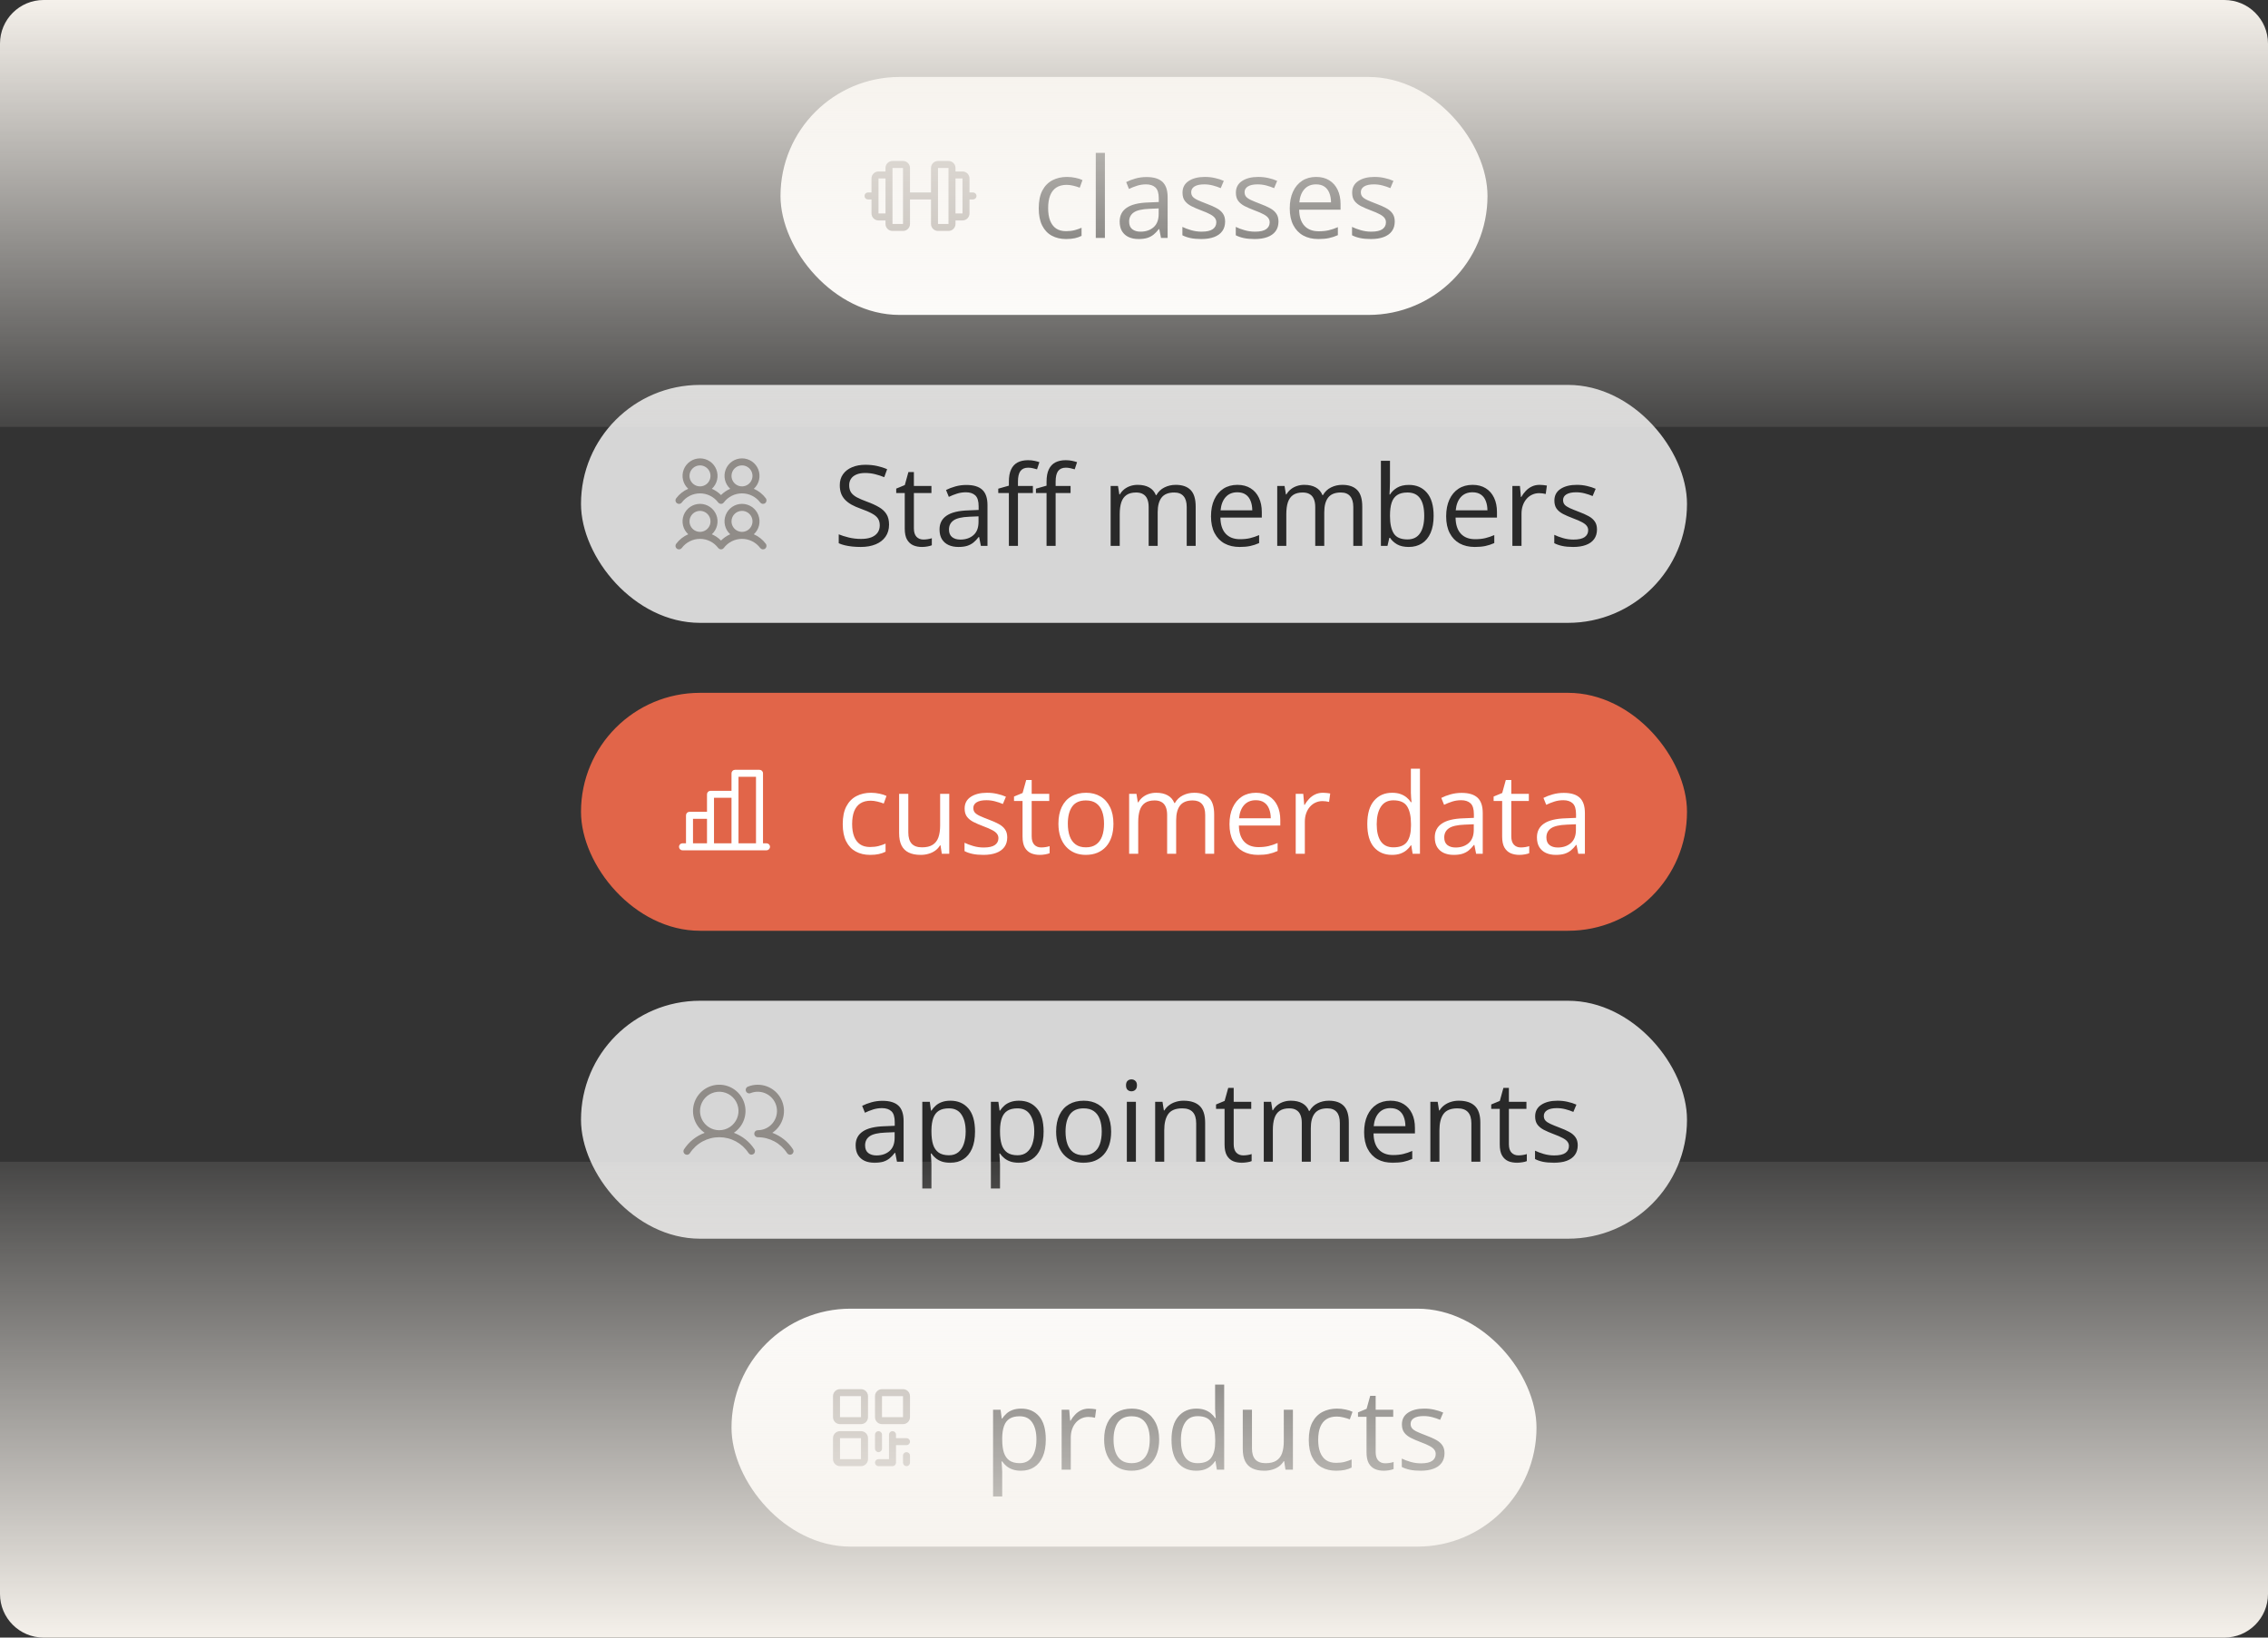 <svg width="324" height="234" viewBox="0 0 324 234" fill="none" xmlns="http://www.w3.org/2000/svg">
<rect x="0" y="0" width="324" height="234" fill="#333333" stroke="none"/>
<g clip-path="url(#clip0_17603_69727)">
<rect x="111.5" y="11" width="101" height="34" rx="17" fill="white"/>
<path d="M139 27.5H138.5V25.5C138.5 25.235 138.395 24.98 138.207 24.793C138.02 24.605 137.765 24.5 137.5 24.5H136.5V24C136.5 23.735 136.395 23.48 136.207 23.293C136.02 23.105 135.765 23 135.5 23H134C133.735 23 133.48 23.105 133.293 23.293C133.105 23.48 133 23.735 133 24V27.5H130V24C130 23.735 129.895 23.48 129.707 23.293C129.52 23.105 129.265 23 129 23H127.5C127.235 23 126.98 23.105 126.793 23.293C126.605 23.48 126.5 23.735 126.5 24V24.5H125.5C125.235 24.5 124.98 24.605 124.793 24.793C124.605 24.98 124.5 25.235 124.5 25.5V27.5H124C123.867 27.5 123.74 27.553 123.646 27.646C123.553 27.74 123.5 27.867 123.5 28C123.5 28.133 123.553 28.26 123.646 28.354C123.74 28.447 123.867 28.5 124 28.5H124.5V30.5C124.5 30.765 124.605 31.02 124.793 31.207C124.98 31.395 125.235 31.5 125.5 31.5H126.5V32C126.5 32.265 126.605 32.52 126.793 32.707C126.98 32.895 127.235 33 127.5 33H129C129.265 33 129.52 32.895 129.707 32.707C129.895 32.52 130 32.265 130 32V28.5H133V32C133 32.265 133.105 32.52 133.293 32.707C133.48 32.895 133.735 33 134 33H135.5C135.765 33 136.02 32.895 136.207 32.707C136.395 32.52 136.5 32.265 136.5 32V31.5H137.5C137.765 31.5 138.02 31.395 138.207 31.207C138.395 31.02 138.5 30.765 138.5 30.5V28.5H139C139.133 28.5 139.26 28.447 139.354 28.354C139.447 28.26 139.5 28.133 139.5 28C139.5 27.867 139.447 27.74 139.354 27.646C139.26 27.553 139.133 27.5 139 27.5ZM125.5 30.5V25.5H126.5V30.5H125.5ZM129 32H127.5V24H129V32ZM135.5 32H134V24H135.5V30.989C135.5 30.992 135.5 30.996 135.5 31C135.5 31.004 135.5 31.008 135.5 31.011V32ZM137.5 30.5H136.5V25.5H137.5V30.5Z" fill="#A8A29D"/>
<path d="M152.297 34.156C151.526 34.156 150.846 33.997 150.258 33.68C149.669 33.362 149.211 32.878 148.883 32.227C148.555 31.576 148.391 30.755 148.391 29.766C148.391 28.729 148.562 27.883 148.906 27.227C149.255 26.565 149.734 26.076 150.344 25.758C150.953 25.44 151.646 25.281 152.422 25.281C152.849 25.281 153.26 25.326 153.656 25.414C154.057 25.497 154.385 25.604 154.641 25.734L154.25 26.82C153.99 26.716 153.688 26.622 153.344 26.539C153.005 26.456 152.688 26.414 152.391 26.414C151.797 26.414 151.302 26.542 150.906 26.797C150.516 27.052 150.221 27.427 150.023 27.922C149.831 28.417 149.734 29.026 149.734 29.75C149.734 30.443 149.828 31.034 150.016 31.523C150.208 32.013 150.492 32.388 150.867 32.648C151.247 32.904 151.721 33.031 152.289 33.031C152.742 33.031 153.151 32.984 153.516 32.891C153.88 32.792 154.211 32.677 154.508 32.547V33.703C154.221 33.849 153.901 33.961 153.547 34.039C153.198 34.117 152.781 34.156 152.297 34.156ZM157.844 34H156.539V21.844H157.844V34ZM163.789 25.297C164.81 25.297 165.568 25.526 166.062 25.984C166.557 26.443 166.805 27.174 166.805 28.18V34H165.859L165.609 32.734H165.547C165.307 33.047 165.057 33.31 164.797 33.523C164.536 33.732 164.234 33.891 163.891 34C163.552 34.104 163.135 34.156 162.641 34.156C162.12 34.156 161.656 34.065 161.25 33.883C160.849 33.7 160.531 33.425 160.297 33.055C160.068 32.685 159.953 32.216 159.953 31.648C159.953 30.794 160.292 30.138 160.969 29.68C161.646 29.221 162.677 28.971 164.062 28.93L165.539 28.867V28.344C165.539 27.604 165.38 27.086 165.062 26.789C164.745 26.492 164.297 26.344 163.719 26.344C163.271 26.344 162.844 26.409 162.438 26.539C162.031 26.669 161.646 26.823 161.281 27L160.883 26.016C161.268 25.818 161.711 25.648 162.211 25.508C162.711 25.367 163.237 25.297 163.789 25.297ZM165.523 29.781L164.219 29.836C163.151 29.878 162.398 30.052 161.961 30.359C161.523 30.667 161.305 31.102 161.305 31.664C161.305 32.154 161.453 32.516 161.75 32.75C162.047 32.984 162.44 33.102 162.93 33.102C163.69 33.102 164.312 32.891 164.797 32.469C165.281 32.047 165.523 31.414 165.523 30.57V29.781ZM175.016 31.656C175.016 32.203 174.878 32.664 174.602 33.039C174.331 33.409 173.94 33.688 173.43 33.875C172.924 34.062 172.32 34.156 171.617 34.156C171.018 34.156 170.5 34.109 170.062 34.016C169.625 33.922 169.242 33.789 168.914 33.617V32.422C169.263 32.594 169.68 32.75 170.164 32.891C170.648 33.031 171.143 33.102 171.648 33.102C172.388 33.102 172.924 32.982 173.258 32.742C173.591 32.503 173.758 32.177 173.758 31.766C173.758 31.531 173.69 31.326 173.555 31.148C173.424 30.966 173.203 30.792 172.891 30.625C172.578 30.453 172.146 30.266 171.594 30.062C171.047 29.854 170.573 29.648 170.172 29.445C169.776 29.237 169.469 28.984 169.25 28.688C169.036 28.391 168.93 28.005 168.93 27.531C168.93 26.807 169.221 26.253 169.805 25.867C170.393 25.477 171.164 25.281 172.117 25.281C172.633 25.281 173.115 25.333 173.562 25.438C174.016 25.537 174.438 25.672 174.828 25.844L174.391 26.883C174.036 26.732 173.659 26.604 173.258 26.5C172.857 26.396 172.448 26.344 172.031 26.344C171.432 26.344 170.971 26.443 170.648 26.641C170.331 26.838 170.172 27.109 170.172 27.453C170.172 27.719 170.245 27.938 170.391 28.109C170.542 28.281 170.781 28.443 171.109 28.594C171.438 28.745 171.87 28.922 172.406 29.125C172.943 29.323 173.406 29.529 173.797 29.742C174.188 29.951 174.487 30.206 174.695 30.508C174.909 30.805 175.016 31.188 175.016 31.656ZM182.641 31.656C182.641 32.203 182.503 32.664 182.227 33.039C181.956 33.409 181.565 33.688 181.055 33.875C180.549 34.062 179.945 34.156 179.242 34.156C178.643 34.156 178.125 34.109 177.688 34.016C177.25 33.922 176.867 33.789 176.539 33.617V32.422C176.888 32.594 177.305 32.75 177.789 32.891C178.273 33.031 178.768 33.102 179.273 33.102C180.013 33.102 180.549 32.982 180.883 32.742C181.216 32.503 181.383 32.177 181.383 31.766C181.383 31.531 181.315 31.326 181.18 31.148C181.049 30.966 180.828 30.792 180.516 30.625C180.203 30.453 179.771 30.266 179.219 30.062C178.672 29.854 178.198 29.648 177.797 29.445C177.401 29.237 177.094 28.984 176.875 28.688C176.661 28.391 176.555 28.005 176.555 27.531C176.555 26.807 176.846 26.253 177.43 25.867C178.018 25.477 178.789 25.281 179.742 25.281C180.258 25.281 180.74 25.333 181.188 25.438C181.641 25.537 182.062 25.672 182.453 25.844L182.016 26.883C181.661 26.732 181.284 26.604 180.883 26.5C180.482 26.396 180.073 26.344 179.656 26.344C179.057 26.344 178.596 26.443 178.273 26.641C177.956 26.838 177.797 27.109 177.797 27.453C177.797 27.719 177.87 27.938 178.016 28.109C178.167 28.281 178.406 28.443 178.734 28.594C179.062 28.745 179.495 28.922 180.031 29.125C180.568 29.323 181.031 29.529 181.422 29.742C181.812 29.951 182.112 30.206 182.32 30.508C182.534 30.805 182.641 31.188 182.641 31.656ZM188.023 25.281C188.753 25.281 189.378 25.443 189.898 25.766C190.419 26.088 190.818 26.542 191.094 27.125C191.37 27.703 191.508 28.38 191.508 29.156V29.961H185.594C185.609 30.966 185.859 31.732 186.344 32.258C186.828 32.784 187.51 33.047 188.391 33.047C188.932 33.047 189.411 32.997 189.828 32.898C190.245 32.8 190.677 32.654 191.125 32.461V33.602C190.693 33.794 190.263 33.935 189.836 34.023C189.414 34.112 188.914 34.156 188.336 34.156C187.513 34.156 186.794 33.99 186.18 33.656C185.57 33.318 185.096 32.823 184.758 32.172C184.419 31.521 184.25 30.724 184.25 29.781C184.25 28.859 184.404 28.062 184.711 27.391C185.023 26.713 185.461 26.193 186.023 25.828C186.591 25.463 187.258 25.281 188.023 25.281ZM188.008 26.344C187.315 26.344 186.763 26.57 186.352 27.023C185.94 27.477 185.695 28.109 185.617 28.922H190.148C190.143 28.412 190.062 27.963 189.906 27.578C189.755 27.188 189.523 26.885 189.211 26.672C188.898 26.453 188.497 26.344 188.008 26.344ZM199.25 31.656C199.25 32.203 199.112 32.664 198.836 33.039C198.565 33.409 198.174 33.688 197.664 33.875C197.159 34.062 196.555 34.156 195.852 34.156C195.253 34.156 194.734 34.109 194.297 34.016C193.859 33.922 193.477 33.789 193.148 33.617V32.422C193.497 32.594 193.914 32.75 194.398 32.891C194.883 33.031 195.378 33.102 195.883 33.102C196.622 33.102 197.159 32.982 197.492 32.742C197.826 32.503 197.992 32.177 197.992 31.766C197.992 31.531 197.924 31.326 197.789 31.148C197.659 30.966 197.438 30.792 197.125 30.625C196.812 30.453 196.38 30.266 195.828 30.062C195.281 29.854 194.807 29.648 194.406 29.445C194.01 29.237 193.703 28.984 193.484 28.688C193.271 28.391 193.164 28.005 193.164 27.531C193.164 26.807 193.456 26.253 194.039 25.867C194.628 25.477 195.398 25.281 196.352 25.281C196.867 25.281 197.349 25.333 197.797 25.438C198.25 25.537 198.672 25.672 199.062 25.844L198.625 26.883C198.271 26.732 197.893 26.604 197.492 26.5C197.091 26.396 196.682 26.344 196.266 26.344C195.667 26.344 195.206 26.443 194.883 26.641C194.565 26.838 194.406 27.109 194.406 27.453C194.406 27.719 194.479 27.938 194.625 28.109C194.776 28.281 195.016 28.443 195.344 28.594C195.672 28.745 196.104 28.922 196.641 29.125C197.177 29.323 197.641 29.529 198.031 29.742C198.422 29.951 198.721 30.206 198.93 30.508C199.143 30.805 199.25 31.188 199.25 31.656Z" fill="#272727"/>
<g opacity="0.8">
<rect x="83" y="55" width="158" height="34" rx="17" fill="white"/>
<path d="M96.7 71.9C96.752 71.939 96.812 71.968 96.876 71.984C96.939 72.001 97.006 72.004 97.071 71.995C97.136 71.986 97.198 71.964 97.255 71.93C97.311 71.897 97.361 71.853 97.4 71.8C97.703 71.396 98.095 71.069 98.547 70.843C98.998 70.617 99.496 70.5 100 70.5C100.505 70.5 101.002 70.617 101.453 70.843C101.905 71.069 102.297 71.396 102.6 71.8C102.68 71.906 102.798 71.976 102.929 71.995C103.061 72.013 103.194 71.979 103.3 71.899C103.338 71.871 103.371 71.838 103.399 71.8C103.702 71.396 104.095 71.069 104.546 70.843C104.997 70.617 105.495 70.5 105.999 70.5C106.504 70.5 107.002 70.617 107.453 70.843C107.904 71.069 108.297 71.396 108.599 71.8C108.679 71.906 108.798 71.976 108.929 71.995C109.06 72.013 109.194 71.979 109.3 71.9C109.406 71.82 109.476 71.701 109.495 71.57C109.513 71.439 109.479 71.305 109.399 71.199C108.957 70.606 108.367 70.139 107.688 69.844C108.06 69.504 108.321 69.06 108.436 68.569C108.551 68.078 108.515 67.564 108.333 67.094C108.15 66.624 107.83 66.22 107.414 65.935C106.998 65.65 106.506 65.498 106.002 65.498C105.498 65.498 105.005 65.65 104.589 65.935C104.173 66.22 103.853 66.624 103.671 67.094C103.489 67.564 103.453 68.078 103.568 68.569C103.683 69.06 103.944 69.504 104.316 69.844C103.826 70.056 103.38 70.36 103.004 70.739C102.627 70.36 102.182 70.056 101.691 69.844C102.064 69.504 102.324 69.06 102.44 68.569C102.555 68.078 102.519 67.564 102.336 67.094C102.154 66.624 101.834 66.22 101.418 65.935C101.002 65.65 100.51 65.498 100.006 65.498C99.501 65.498 99.009 65.65 98.593 65.935C98.177 66.22 97.857 66.624 97.675 67.094C97.493 67.564 97.457 68.078 97.572 68.569C97.687 69.06 97.948 69.504 98.32 69.844C97.638 70.138 97.045 70.605 96.6 71.2C96.561 71.252 96.532 71.312 96.516 71.376C96.499 71.439 96.496 71.506 96.505 71.571C96.514 71.636 96.536 71.698 96.57 71.755C96.603 71.811 96.647 71.861 96.7 71.9ZM106 66.5C106.297 66.5 106.587 66.588 106.833 66.753C107.08 66.918 107.272 67.152 107.386 67.426C107.499 67.7 107.529 68.002 107.471 68.293C107.413 68.584 107.27 68.851 107.061 69.061C106.851 69.27 106.584 69.413 106.293 69.471C106.002 69.529 105.7 69.499 105.426 69.386C105.152 69.272 104.918 69.08 104.753 68.833C104.588 68.587 104.5 68.297 104.5 68C104.5 67.602 104.658 67.221 104.939 66.939C105.221 66.658 105.602 66.5 106 66.5ZM100 66.5C100.297 66.5 100.587 66.588 100.833 66.753C101.08 66.918 101.272 67.152 101.386 67.426C101.499 67.7 101.529 68.002 101.471 68.293C101.413 68.584 101.27 68.851 101.061 69.061C100.851 69.27 100.584 69.413 100.293 69.471C100.002 69.529 99.7 69.499 99.426 69.386C99.152 69.272 98.918 69.08 98.753 68.833C98.588 68.587 98.5 68.297 98.5 68C98.5 67.602 98.658 67.221 98.939 66.939C99.221 66.658 99.602 66.5 100 66.5ZM107.688 76.344C108.06 76.004 108.321 75.56 108.436 75.069C108.551 74.578 108.515 74.064 108.333 73.594C108.15 73.124 107.83 72.72 107.414 72.435C106.998 72.15 106.506 71.998 106.002 71.998C105.498 71.998 105.005 72.15 104.589 72.435C104.173 72.72 103.853 73.124 103.671 73.594C103.489 74.064 103.453 74.578 103.568 75.069C103.683 75.56 103.944 76.004 104.316 76.344C103.826 76.556 103.38 76.86 103.004 77.239C102.627 76.86 102.182 76.556 101.691 76.344C102.064 76.004 102.324 75.56 102.44 75.069C102.555 74.578 102.519 74.064 102.336 73.594C102.154 73.124 101.834 72.72 101.418 72.435C101.002 72.15 100.51 71.998 100.006 71.998C99.501 71.998 99.009 72.15 98.593 72.435C98.177 72.72 97.857 73.124 97.675 73.594C97.493 74.064 97.457 74.578 97.572 75.069C97.687 75.56 97.948 76.004 98.32 76.344C97.638 76.638 97.045 77.105 96.6 77.7C96.561 77.752 96.532 77.812 96.516 77.876C96.499 77.939 96.496 78.006 96.505 78.071C96.514 78.136 96.536 78.198 96.57 78.255C96.603 78.311 96.647 78.361 96.7 78.4C96.752 78.439 96.812 78.468 96.876 78.484C96.939 78.501 97.006 78.504 97.071 78.495C97.136 78.486 97.198 78.464 97.255 78.43C97.311 78.397 97.361 78.353 97.4 78.3C97.703 77.896 98.095 77.569 98.547 77.343C98.998 77.117 99.496 77 100 77C100.505 77 101.002 77.117 101.453 77.343C101.905 77.569 102.297 77.896 102.6 78.3C102.68 78.406 102.798 78.476 102.929 78.495C103.061 78.513 103.194 78.479 103.3 78.399C103.338 78.371 103.371 78.338 103.399 78.3C103.702 77.896 104.095 77.569 104.546 77.343C104.997 77.117 105.495 77 105.999 77C106.504 77 107.002 77.117 107.453 77.343C107.904 77.569 108.297 77.896 108.599 78.3C108.679 78.406 108.798 78.476 108.929 78.495C109.06 78.513 109.194 78.479 109.3 78.4C109.406 78.32 109.476 78.201 109.495 78.07C109.513 77.939 109.479 77.805 109.399 77.699C108.957 77.106 108.367 76.639 107.688 76.344ZM100 73C100.297 73 100.587 73.088 100.833 73.253C101.08 73.418 101.272 73.652 101.386 73.926C101.499 74.2 101.529 74.502 101.471 74.793C101.413 75.084 101.27 75.351 101.061 75.561C100.851 75.77 100.584 75.913 100.293 75.971C100.002 76.029 99.7 75.999 99.426 75.886C99.152 75.772 98.918 75.58 98.753 75.333C98.588 75.087 98.5 74.797 98.5 74.5C98.5 74.102 98.658 73.721 98.939 73.439C99.221 73.158 99.602 73 100 73ZM106 73C106.297 73 106.587 73.088 106.833 73.253C107.08 73.418 107.272 73.652 107.386 73.926C107.499 74.2 107.529 74.502 107.471 74.793C107.413 75.084 107.27 75.351 107.061 75.561C106.851 75.77 106.584 75.913 106.293 75.971C106.002 76.029 105.7 75.999 105.426 75.886C105.152 75.772 104.918 75.58 104.753 75.333C104.588 75.087 104.5 74.797 104.5 74.5C104.5 74.102 104.658 73.721 104.939 73.439C105.221 73.158 105.602 73 106 73Z" fill="#A8A29D"/>
<path d="M127.008 74.961C127.008 75.638 126.839 76.216 126.5 76.695C126.167 77.169 125.698 77.531 125.094 77.781C124.49 78.031 123.779 78.156 122.961 78.156C122.529 78.156 122.12 78.135 121.734 78.094C121.349 78.052 120.995 77.992 120.672 77.914C120.349 77.836 120.065 77.74 119.82 77.625V76.352C120.211 76.513 120.688 76.664 121.25 76.805C121.812 76.94 122.401 77.008 123.016 77.008C123.589 77.008 124.073 76.932 124.469 76.781C124.865 76.625 125.164 76.404 125.367 76.117C125.576 75.826 125.68 75.477 125.68 75.07C125.68 74.68 125.594 74.354 125.422 74.094C125.25 73.828 124.964 73.588 124.562 73.375C124.167 73.156 123.625 72.924 122.938 72.68C122.453 72.508 122.026 72.32 121.656 72.117C121.286 71.909 120.977 71.674 120.727 71.414C120.477 71.154 120.286 70.852 120.156 70.508C120.031 70.164 119.969 69.771 119.969 69.328C119.969 68.719 120.122 68.198 120.43 67.766C120.742 67.328 121.172 66.995 121.719 66.766C122.271 66.531 122.904 66.414 123.617 66.414C124.227 66.414 124.789 66.471 125.305 66.586C125.826 66.701 126.302 66.854 126.734 67.047L126.32 68.188C125.909 68.016 125.471 67.872 125.008 67.758C124.549 67.643 124.076 67.586 123.586 67.586C123.096 67.586 122.682 67.659 122.344 67.805C122.01 67.945 121.755 68.146 121.578 68.406C121.401 68.667 121.312 68.977 121.312 69.336C121.312 69.737 121.396 70.07 121.562 70.336C121.734 70.602 122.005 70.838 122.375 71.047C122.75 71.25 123.245 71.463 123.859 71.688C124.531 71.932 125.102 72.193 125.57 72.469C126.039 72.74 126.396 73.073 126.641 73.469C126.885 73.859 127.008 74.357 127.008 74.961ZM131.914 77.094C132.128 77.094 132.346 77.076 132.57 77.039C132.794 77.003 132.977 76.958 133.117 76.906V77.914C132.966 77.982 132.755 78.039 132.484 78.086C132.219 78.133 131.958 78.156 131.703 78.156C131.25 78.156 130.839 78.078 130.469 77.922C130.099 77.76 129.802 77.49 129.578 77.109C129.359 76.729 129.25 76.203 129.25 75.531V70.453H128.031V69.82L129.258 69.312L129.773 67.453H130.555V69.438H133.062V70.453H130.555V75.492C130.555 76.029 130.677 76.43 130.922 76.695C131.172 76.961 131.503 77.094 131.914 77.094ZM138.055 69.297C139.076 69.297 139.833 69.526 140.328 69.984C140.823 70.443 141.07 71.174 141.07 72.18V78H140.125L139.875 76.734H139.812C139.573 77.047 139.323 77.31 139.062 77.523C138.802 77.732 138.5 77.891 138.156 78C137.818 78.104 137.401 78.156 136.906 78.156C136.385 78.156 135.922 78.065 135.516 77.883C135.115 77.701 134.797 77.424 134.562 77.055C134.333 76.685 134.219 76.216 134.219 75.648C134.219 74.794 134.557 74.138 135.234 73.68C135.911 73.221 136.943 72.971 138.328 72.93L139.805 72.867V72.344C139.805 71.604 139.646 71.086 139.328 70.789C139.01 70.492 138.562 70.344 137.984 70.344C137.536 70.344 137.109 70.409 136.703 70.539C136.297 70.669 135.911 70.823 135.547 71L135.148 70.016C135.534 69.818 135.977 69.648 136.477 69.508C136.977 69.367 137.503 69.297 138.055 69.297ZM139.789 73.781L138.484 73.836C137.417 73.878 136.664 74.052 136.227 74.359C135.789 74.667 135.57 75.102 135.57 75.664C135.57 76.154 135.719 76.516 136.016 76.75C136.312 76.984 136.706 77.102 137.195 77.102C137.956 77.102 138.578 76.891 139.062 76.469C139.547 76.047 139.789 75.414 139.789 74.57V73.781ZM147.555 70.453H145.422V78H144.125V70.453H142.609V69.828L144.125 69.398V68.828C144.125 68.109 144.232 67.526 144.445 67.078C144.659 66.625 144.969 66.292 145.375 66.078C145.781 65.865 146.276 65.758 146.859 65.758C147.188 65.758 147.487 65.787 147.758 65.844C148.034 65.901 148.276 65.966 148.484 66.039L148.148 67.062C147.971 67.005 147.771 66.953 147.547 66.906C147.328 66.854 147.104 66.828 146.875 66.828C146.38 66.828 146.013 66.99 145.773 67.312C145.539 67.63 145.422 68.13 145.422 68.812V69.438H147.555V70.453ZM152.938 70.453H150.805V78H149.508V70.453H147.992V69.828L149.508 69.398V68.828C149.508 68.109 149.615 67.526 149.828 67.078C150.042 66.625 150.352 66.292 150.758 66.078C151.164 65.865 151.659 65.758 152.242 65.758C152.57 65.758 152.87 65.787 153.141 65.844C153.417 65.901 153.659 65.966 153.867 66.039L153.531 67.062C153.354 67.005 153.154 66.953 152.93 66.906C152.711 66.854 152.487 66.828 152.258 66.828C151.763 66.828 151.396 66.99 151.156 67.312C150.922 67.63 150.805 68.13 150.805 68.812V69.438H152.938V70.453ZM167.961 69.281C168.904 69.281 169.615 69.529 170.094 70.023C170.573 70.513 170.812 71.302 170.812 72.391V78H169.531V72.453C169.531 71.76 169.38 71.242 169.078 70.898C168.781 70.549 168.339 70.375 167.75 70.375C166.922 70.375 166.32 70.615 165.945 71.094C165.57 71.573 165.383 72.279 165.383 73.211V78H164.094V72.453C164.094 71.99 164.026 71.604 163.891 71.297C163.76 70.99 163.562 70.76 163.297 70.609C163.036 70.453 162.706 70.375 162.305 70.375C161.737 70.375 161.281 70.492 160.938 70.727C160.594 70.961 160.344 71.31 160.188 71.773C160.036 72.232 159.961 72.797 159.961 73.469V78H158.664V69.438H159.711L159.906 70.648H159.977C160.148 70.352 160.365 70.102 160.625 69.898C160.885 69.695 161.177 69.542 161.5 69.438C161.823 69.333 162.167 69.281 162.531 69.281C163.182 69.281 163.727 69.404 164.164 69.648C164.607 69.888 164.927 70.255 165.125 70.75H165.195C165.477 70.255 165.862 69.888 166.352 69.648C166.841 69.404 167.378 69.281 167.961 69.281ZM176.773 69.281C177.503 69.281 178.128 69.443 178.648 69.766C179.169 70.088 179.568 70.542 179.844 71.125C180.12 71.703 180.258 72.38 180.258 73.156V73.961H174.344C174.359 74.966 174.609 75.732 175.094 76.258C175.578 76.784 176.26 77.047 177.141 77.047C177.682 77.047 178.161 76.997 178.578 76.898C178.995 76.799 179.427 76.654 179.875 76.461V77.602C179.443 77.794 179.013 77.935 178.586 78.023C178.164 78.112 177.664 78.156 177.086 78.156C176.263 78.156 175.544 77.99 174.93 77.656C174.32 77.318 173.846 76.823 173.508 76.172C173.169 75.521 173 74.724 173 73.781C173 72.859 173.154 72.062 173.461 71.391C173.773 70.713 174.211 70.193 174.773 69.828C175.341 69.463 176.008 69.281 176.773 69.281ZM176.758 70.344C176.065 70.344 175.513 70.57 175.102 71.023C174.69 71.477 174.445 72.109 174.367 72.922H178.898C178.893 72.412 178.812 71.963 178.656 71.578C178.505 71.188 178.273 70.885 177.961 70.672C177.648 70.453 177.247 70.344 176.758 70.344ZM191.758 69.281C192.701 69.281 193.411 69.529 193.891 70.023C194.37 70.513 194.609 71.302 194.609 72.391V78H193.328V72.453C193.328 71.76 193.177 71.242 192.875 70.898C192.578 70.549 192.135 70.375 191.547 70.375C190.719 70.375 190.117 70.615 189.742 71.094C189.367 71.573 189.18 72.279 189.18 73.211V78H187.891V72.453C187.891 71.99 187.823 71.604 187.688 71.297C187.557 70.99 187.359 70.76 187.094 70.609C186.833 70.453 186.503 70.375 186.102 70.375C185.534 70.375 185.078 70.492 184.734 70.727C184.391 70.961 184.141 71.31 183.984 71.773C183.833 72.232 183.758 72.797 183.758 73.469V78H182.461V69.438H183.508L183.703 70.648H183.773C183.945 70.352 184.161 70.102 184.422 69.898C184.682 69.695 184.974 69.542 185.297 69.438C185.62 69.333 185.964 69.281 186.328 69.281C186.979 69.281 187.523 69.404 187.961 69.648C188.404 69.888 188.724 70.255 188.922 70.75H188.992C189.273 70.255 189.659 69.888 190.148 69.648C190.638 69.404 191.174 69.281 191.758 69.281ZM198.57 65.844V68.883C198.57 69.232 198.56 69.57 198.539 69.898C198.523 70.227 198.51 70.482 198.5 70.664H198.57C198.805 70.279 199.143 69.953 199.586 69.688C200.029 69.422 200.594 69.289 201.281 69.289C202.354 69.289 203.208 69.662 203.844 70.406C204.484 71.146 204.805 72.247 204.805 73.711C204.805 74.674 204.659 75.487 204.367 76.148C204.076 76.81 203.664 77.31 203.133 77.648C202.602 77.987 201.974 78.156 201.25 78.156C200.573 78.156 200.016 78.031 199.578 77.781C199.146 77.526 198.812 77.216 198.578 76.852H198.477L198.211 78H197.273V65.844H198.57ZM201.07 70.375C200.451 70.375 199.958 70.497 199.594 70.742C199.229 70.982 198.966 71.346 198.805 71.836C198.648 72.32 198.57 72.935 198.57 73.68V73.75C198.57 74.828 198.75 75.654 199.109 76.227C199.469 76.794 200.122 77.078 201.07 77.078C201.867 77.078 202.464 76.787 202.859 76.203C203.26 75.62 203.461 74.787 203.461 73.703C203.461 72.599 203.263 71.768 202.867 71.211C202.477 70.654 201.878 70.375 201.07 70.375ZM210.367 69.281C211.096 69.281 211.721 69.443 212.242 69.766C212.763 70.088 213.161 70.542 213.438 71.125C213.714 71.703 213.852 72.38 213.852 73.156V73.961H207.938C207.953 74.966 208.203 75.732 208.688 76.258C209.172 76.784 209.854 77.047 210.734 77.047C211.276 77.047 211.755 76.997 212.172 76.898C212.589 76.799 213.021 76.654 213.469 76.461V77.602C213.036 77.794 212.607 77.935 212.18 78.023C211.758 78.112 211.258 78.156 210.68 78.156C209.857 78.156 209.138 77.99 208.523 77.656C207.914 77.318 207.44 76.823 207.102 76.172C206.763 75.521 206.594 74.724 206.594 73.781C206.594 72.859 206.747 72.062 207.055 71.391C207.367 70.713 207.805 70.193 208.367 69.828C208.935 69.463 209.602 69.281 210.367 69.281ZM210.352 70.344C209.659 70.344 209.107 70.57 208.695 71.023C208.284 71.477 208.039 72.109 207.961 72.922H212.492C212.487 72.412 212.406 71.963 212.25 71.578C212.099 71.188 211.867 70.885 211.555 70.672C211.242 70.453 210.841 70.344 210.352 70.344ZM219.945 69.281C220.117 69.281 220.297 69.292 220.484 69.312C220.672 69.328 220.839 69.352 220.984 69.383L220.82 70.586C220.68 70.549 220.523 70.521 220.352 70.5C220.18 70.479 220.018 70.469 219.867 70.469C219.523 70.469 219.198 70.539 218.891 70.68C218.589 70.815 218.323 71.013 218.094 71.273C217.865 71.529 217.685 71.838 217.555 72.203C217.424 72.562 217.359 72.963 217.359 73.406V78H216.055V69.438H217.133L217.273 71.016H217.328C217.505 70.698 217.719 70.409 217.969 70.148C218.219 69.883 218.508 69.672 218.836 69.516C219.169 69.359 219.539 69.281 219.945 69.281ZM228.141 75.656C228.141 76.203 228.003 76.664 227.727 77.039C227.456 77.409 227.065 77.688 226.555 77.875C226.049 78.062 225.445 78.156 224.742 78.156C224.143 78.156 223.625 78.109 223.188 78.016C222.75 77.922 222.367 77.789 222.039 77.617V76.422C222.388 76.594 222.805 76.75 223.289 76.891C223.773 77.031 224.268 77.102 224.773 77.102C225.513 77.102 226.049 76.982 226.383 76.742C226.716 76.503 226.883 76.177 226.883 75.766C226.883 75.531 226.815 75.326 226.68 75.148C226.549 74.966 226.328 74.792 226.016 74.625C225.703 74.453 225.271 74.266 224.719 74.062C224.172 73.854 223.698 73.648 223.297 73.445C222.901 73.237 222.594 72.984 222.375 72.688C222.161 72.391 222.055 72.005 222.055 71.531C222.055 70.807 222.346 70.253 222.93 69.867C223.518 69.477 224.289 69.281 225.242 69.281C225.758 69.281 226.24 69.333 226.688 69.438C227.141 69.537 227.562 69.672 227.953 69.844L227.516 70.883C227.161 70.732 226.784 70.604 226.383 70.5C225.982 70.396 225.573 70.344 225.156 70.344C224.557 70.344 224.096 70.443 223.773 70.641C223.456 70.838 223.297 71.109 223.297 71.453C223.297 71.719 223.37 71.938 223.516 72.109C223.667 72.281 223.906 72.443 224.234 72.594C224.562 72.745 224.995 72.922 225.531 73.125C226.068 73.323 226.531 73.529 226.922 73.742C227.312 73.951 227.612 74.206 227.82 74.508C228.034 74.805 228.141 75.188 228.141 75.656Z" fill="#272727"/>
</g>
<rect x="83" y="99" width="158" height="34" rx="17" fill="#E16549"/>
<path d="M109.5 120.5H109V110.5C109 110.367 108.947 110.24 108.854 110.146C108.76 110.053 108.633 110 108.5 110H105C104.867 110 104.74 110.053 104.646 110.146C104.553 110.24 104.5 110.367 104.5 110.5V113H101.5C101.367 113 101.24 113.053 101.146 113.146C101.053 113.24 101 113.367 101 113.5V116H98.5C98.367 116 98.24 116.053 98.146 116.146C98.053 116.24 98 116.367 98 116.5V120.5H97.5C97.367 120.5 97.24 120.553 97.146 120.646C97.053 120.74 97 120.867 97 121C97 121.133 97.053 121.26 97.146 121.354C97.24 121.447 97.367 121.5 97.5 121.5H109.5C109.633 121.5 109.76 121.447 109.854 121.354C109.947 121.26 110 121.133 110 121C110 120.867 109.947 120.74 109.854 120.646C109.76 120.553 109.633 120.5 109.5 120.5ZM105.5 111H108V120.5H105.5V111ZM102 114H104.5V120.5H102V114ZM99 117H101V120.5H99V117Z" fill="white"/>
<path d="M124.297 122.156C123.526 122.156 122.846 121.997 122.258 121.68C121.669 121.362 121.211 120.878 120.883 120.227C120.555 119.576 120.391 118.755 120.391 117.766C120.391 116.729 120.562 115.883 120.906 115.227C121.255 114.565 121.734 114.076 122.344 113.758C122.953 113.44 123.646 113.281 124.422 113.281C124.849 113.281 125.26 113.326 125.656 113.414C126.057 113.497 126.385 113.604 126.641 113.734L126.25 114.82C125.99 114.716 125.688 114.622 125.344 114.539C125.005 114.456 124.688 114.414 124.391 114.414C123.797 114.414 123.302 114.542 122.906 114.797C122.516 115.052 122.221 115.427 122.023 115.922C121.831 116.417 121.734 117.026 121.734 117.75C121.734 118.443 121.828 119.034 122.016 119.523C122.208 120.013 122.492 120.388 122.867 120.648C123.247 120.904 123.721 121.031 124.289 121.031C124.742 121.031 125.151 120.984 125.516 120.891C125.88 120.792 126.211 120.677 126.508 120.547V121.703C126.221 121.849 125.901 121.961 125.547 122.039C125.198 122.117 124.781 122.156 124.297 122.156ZM135.609 113.438V122H134.547L134.359 120.797H134.289C134.112 121.094 133.883 121.344 133.602 121.547C133.32 121.75 133.003 121.901 132.648 122C132.299 122.104 131.927 122.156 131.531 122.156C130.854 122.156 130.286 122.047 129.828 121.828C129.37 121.609 129.023 121.271 128.789 120.812C128.56 120.354 128.445 119.766 128.445 119.047V113.438H129.758V118.953C129.758 119.667 129.919 120.201 130.242 120.555C130.565 120.904 131.057 121.078 131.719 121.078C132.354 121.078 132.859 120.958 133.234 120.719C133.615 120.479 133.888 120.128 134.055 119.664C134.221 119.195 134.305 118.622 134.305 117.945V113.438H135.609ZM143.891 119.656C143.891 120.203 143.753 120.664 143.477 121.039C143.206 121.409 142.815 121.688 142.305 121.875C141.799 122.062 141.195 122.156 140.492 122.156C139.893 122.156 139.375 122.109 138.938 122.016C138.5 121.922 138.117 121.789 137.789 121.617V120.422C138.138 120.594 138.555 120.75 139.039 120.891C139.523 121.031 140.018 121.102 140.523 121.102C141.263 121.102 141.799 120.982 142.133 120.742C142.466 120.503 142.633 120.177 142.633 119.766C142.633 119.531 142.565 119.326 142.43 119.148C142.299 118.966 142.078 118.792 141.766 118.625C141.453 118.453 141.021 118.266 140.469 118.062C139.922 117.854 139.448 117.648 139.047 117.445C138.651 117.237 138.344 116.984 138.125 116.688C137.911 116.391 137.805 116.005 137.805 115.531C137.805 114.807 138.096 114.253 138.68 113.867C139.268 113.477 140.039 113.281 140.992 113.281C141.508 113.281 141.99 113.333 142.438 113.438C142.891 113.536 143.312 113.672 143.703 113.844L143.266 114.883C142.911 114.732 142.534 114.604 142.133 114.5C141.732 114.396 141.323 114.344 140.906 114.344C140.307 114.344 139.846 114.443 139.523 114.641C139.206 114.839 139.047 115.109 139.047 115.453C139.047 115.719 139.12 115.938 139.266 116.109C139.417 116.281 139.656 116.443 139.984 116.594C140.312 116.745 140.745 116.922 141.281 117.125C141.818 117.323 142.281 117.529 142.672 117.742C143.062 117.951 143.362 118.206 143.57 118.508C143.784 118.805 143.891 119.188 143.891 119.656ZM148.742 121.094C148.956 121.094 149.174 121.076 149.398 121.039C149.622 121.003 149.805 120.958 149.945 120.906V121.914C149.794 121.982 149.583 122.039 149.312 122.086C149.047 122.133 148.786 122.156 148.531 122.156C148.078 122.156 147.667 122.078 147.297 121.922C146.927 121.76 146.63 121.49 146.406 121.109C146.188 120.729 146.078 120.203 146.078 119.531V114.453H144.859V113.82L146.086 113.312L146.602 111.453H147.383V113.438H149.891V114.453H147.383V119.492C147.383 120.029 147.505 120.43 147.75 120.695C148 120.961 148.331 121.094 148.742 121.094ZM159.062 117.703C159.062 118.406 158.971 119.034 158.789 119.586C158.607 120.138 158.344 120.604 158 120.984C157.656 121.365 157.24 121.656 156.75 121.859C156.266 122.057 155.716 122.156 155.102 122.156C154.529 122.156 154.003 122.057 153.523 121.859C153.049 121.656 152.638 121.365 152.289 120.984C151.945 120.604 151.677 120.138 151.484 119.586C151.297 119.034 151.203 118.406 151.203 117.703C151.203 116.766 151.362 115.969 151.68 115.312C151.997 114.651 152.451 114.148 153.039 113.805C153.633 113.456 154.339 113.281 155.156 113.281C155.938 113.281 156.62 113.456 157.203 113.805C157.792 114.154 158.247 114.659 158.57 115.32C158.898 115.977 159.062 116.771 159.062 117.703ZM152.547 117.703C152.547 118.391 152.638 118.987 152.82 119.492C153.003 119.997 153.284 120.388 153.664 120.664C154.044 120.94 154.534 121.078 155.133 121.078C155.727 121.078 156.214 120.94 156.594 120.664C156.979 120.388 157.263 119.997 157.445 119.492C157.628 118.987 157.719 118.391 157.719 117.703C157.719 117.021 157.628 116.432 157.445 115.938C157.263 115.438 156.982 115.052 156.602 114.781C156.221 114.51 155.729 114.375 155.125 114.375C154.234 114.375 153.581 114.669 153.164 115.258C152.753 115.846 152.547 116.661 152.547 117.703ZM170.602 113.281C171.544 113.281 172.255 113.529 172.734 114.023C173.214 114.513 173.453 115.302 173.453 116.391V122H172.172V116.453C172.172 115.76 172.021 115.242 171.719 114.898C171.422 114.549 170.979 114.375 170.391 114.375C169.562 114.375 168.961 114.615 168.586 115.094C168.211 115.573 168.023 116.279 168.023 117.211V122H166.734V116.453C166.734 115.99 166.667 115.604 166.531 115.297C166.401 114.99 166.203 114.76 165.938 114.609C165.677 114.453 165.346 114.375 164.945 114.375C164.378 114.375 163.922 114.492 163.578 114.727C163.234 114.961 162.984 115.31 162.828 115.773C162.677 116.232 162.602 116.797 162.602 117.469V122H161.305V113.438H162.352L162.547 114.648H162.617C162.789 114.352 163.005 114.102 163.266 113.898C163.526 113.695 163.818 113.542 164.141 113.438C164.464 113.333 164.807 113.281 165.172 113.281C165.823 113.281 166.367 113.404 166.805 113.648C167.247 113.888 167.568 114.255 167.766 114.75H167.836C168.117 114.255 168.503 113.888 168.992 113.648C169.482 113.404 170.018 113.281 170.602 113.281ZM179.414 113.281C180.143 113.281 180.768 113.443 181.289 113.766C181.81 114.089 182.208 114.542 182.484 115.125C182.76 115.703 182.898 116.38 182.898 117.156V117.961H176.984C177 118.966 177.25 119.732 177.734 120.258C178.219 120.784 178.901 121.047 179.781 121.047C180.323 121.047 180.802 120.997 181.219 120.898C181.635 120.799 182.068 120.654 182.516 120.461V121.602C182.083 121.794 181.654 121.935 181.227 122.023C180.805 122.112 180.305 122.156 179.727 122.156C178.904 122.156 178.185 121.99 177.57 121.656C176.961 121.318 176.487 120.823 176.148 120.172C175.81 119.521 175.641 118.724 175.641 117.781C175.641 116.859 175.794 116.062 176.102 115.391C176.414 114.714 176.852 114.193 177.414 113.828C177.982 113.464 178.648 113.281 179.414 113.281ZM179.398 114.344C178.706 114.344 178.154 114.57 177.742 115.023C177.331 115.477 177.086 116.109 177.008 116.922H181.539C181.534 116.411 181.453 115.964 181.297 115.578C181.146 115.188 180.914 114.885 180.602 114.672C180.289 114.453 179.888 114.344 179.398 114.344ZM188.992 113.281C189.164 113.281 189.344 113.292 189.531 113.312C189.719 113.328 189.885 113.352 190.031 113.383L189.867 114.586C189.727 114.549 189.57 114.521 189.398 114.5C189.227 114.479 189.065 114.469 188.914 114.469C188.57 114.469 188.245 114.539 187.938 114.68C187.635 114.815 187.37 115.013 187.141 115.273C186.911 115.529 186.732 115.839 186.602 116.203C186.471 116.562 186.406 116.964 186.406 117.406V122H185.102V113.438H186.18L186.32 115.016H186.375C186.552 114.698 186.766 114.409 187.016 114.148C187.266 113.883 187.555 113.672 187.883 113.516C188.216 113.359 188.586 113.281 188.992 113.281ZM198.852 122.156C197.768 122.156 196.909 121.786 196.273 121.047C195.643 120.307 195.328 119.208 195.328 117.75C195.328 116.276 195.651 115.164 196.297 114.414C196.943 113.659 197.802 113.281 198.875 113.281C199.328 113.281 199.724 113.341 200.062 113.461C200.401 113.581 200.693 113.742 200.938 113.945C201.182 114.143 201.388 114.37 201.555 114.625H201.648C201.628 114.464 201.607 114.242 201.586 113.961C201.565 113.68 201.555 113.451 201.555 113.273V109.844H202.852V122H201.805L201.609 120.781H201.555C201.393 121.036 201.188 121.268 200.938 121.477C200.693 121.685 200.398 121.852 200.055 121.977C199.716 122.096 199.315 122.156 198.852 122.156ZM199.055 121.078C199.971 121.078 200.62 120.818 201 120.297C201.38 119.776 201.57 119.003 201.57 117.977V117.742C201.57 116.654 201.388 115.818 201.023 115.234C200.664 114.651 200.008 114.359 199.055 114.359C198.258 114.359 197.661 114.667 197.266 115.281C196.87 115.891 196.672 116.724 196.672 117.781C196.672 118.833 196.867 119.646 197.258 120.219C197.654 120.792 198.253 121.078 199.055 121.078ZM208.805 113.297C209.826 113.297 210.583 113.526 211.078 113.984C211.573 114.443 211.82 115.174 211.82 116.18V122H210.875L210.625 120.734H210.562C210.323 121.047 210.073 121.31 209.812 121.523C209.552 121.732 209.25 121.891 208.906 122C208.568 122.104 208.151 122.156 207.656 122.156C207.135 122.156 206.672 122.065 206.266 121.883C205.865 121.701 205.547 121.424 205.312 121.055C205.083 120.685 204.969 120.216 204.969 119.648C204.969 118.794 205.307 118.138 205.984 117.68C206.661 117.221 207.693 116.971 209.078 116.93L210.555 116.867V116.344C210.555 115.604 210.396 115.086 210.078 114.789C209.76 114.492 209.312 114.344 208.734 114.344C208.286 114.344 207.859 114.409 207.453 114.539C207.047 114.669 206.661 114.823 206.297 115L205.898 114.016C206.284 113.818 206.727 113.648 207.227 113.508C207.727 113.367 208.253 113.297 208.805 113.297ZM210.539 117.781L209.234 117.836C208.167 117.878 207.414 118.052 206.977 118.359C206.539 118.667 206.32 119.102 206.32 119.664C206.32 120.154 206.469 120.516 206.766 120.75C207.062 120.984 207.456 121.102 207.945 121.102C208.706 121.102 209.328 120.891 209.812 120.469C210.297 120.047 210.539 119.414 210.539 118.57V117.781ZM217.258 121.094C217.471 121.094 217.69 121.076 217.914 121.039C218.138 121.003 218.32 120.958 218.461 120.906V121.914C218.31 121.982 218.099 122.039 217.828 122.086C217.562 122.133 217.302 122.156 217.047 122.156C216.594 122.156 216.182 122.078 215.812 121.922C215.443 121.76 215.146 121.49 214.922 121.109C214.703 120.729 214.594 120.203 214.594 119.531V114.453H213.375V113.82L214.602 113.312L215.117 111.453H215.898V113.438H218.406V114.453H215.898V119.492C215.898 120.029 216.021 120.43 216.266 120.695C216.516 120.961 216.846 121.094 217.258 121.094ZM223.398 113.297C224.419 113.297 225.177 113.526 225.672 113.984C226.167 114.443 226.414 115.174 226.414 116.18V122H225.469L225.219 120.734H225.156C224.917 121.047 224.667 121.31 224.406 121.523C224.146 121.732 223.844 121.891 223.5 122C223.161 122.104 222.745 122.156 222.25 122.156C221.729 122.156 221.266 122.065 220.859 121.883C220.458 121.701 220.141 121.424 219.906 121.055C219.677 120.685 219.562 120.216 219.562 119.648C219.562 118.794 219.901 118.138 220.578 117.68C221.255 117.221 222.286 116.971 223.672 116.93L225.148 116.867V116.344C225.148 115.604 224.99 115.086 224.672 114.789C224.354 114.492 223.906 114.344 223.328 114.344C222.88 114.344 222.453 114.409 222.047 114.539C221.641 114.669 221.255 114.823 220.891 115L220.492 114.016C220.878 113.818 221.32 113.648 221.82 113.508C222.32 113.367 222.846 113.297 223.398 113.297ZM225.133 117.781L223.828 117.836C222.76 117.878 222.008 118.052 221.57 118.359C221.133 118.667 220.914 119.102 220.914 119.664C220.914 120.154 221.062 120.516 221.359 120.75C221.656 120.984 222.049 121.102 222.539 121.102C223.299 121.102 223.922 120.891 224.406 120.469C224.891 120.047 225.133 119.414 225.133 118.57V117.781Z" fill="white"/>
<g opacity="0.8">
<rect x="83" y="143" width="158" height="34" rx="17" fill="white"/>
<path d="M104.829 161.87C105.5 161.423 106.008 160.773 106.28 160.016C106.553 159.258 106.574 158.433 106.341 157.663C106.108 156.892 105.633 156.217 104.986 155.737C104.34 155.257 103.556 154.998 102.751 154.998C101.946 154.998 101.163 155.257 100.516 155.737C99.87 156.217 99.395 156.892 99.162 157.663C98.929 158.433 98.95 159.258 99.222 160.016C99.494 160.773 100.003 161.423 100.673 161.87C99.461 162.316 98.426 163.143 97.722 164.226C97.685 164.281 97.659 164.343 97.646 164.408C97.633 164.473 97.633 164.54 97.647 164.605C97.66 164.67 97.686 164.732 97.723 164.786C97.76 164.841 97.808 164.888 97.864 164.924C97.919 164.961 97.981 164.985 98.046 164.997C98.112 165.009 98.178 165.008 98.243 164.994C98.308 164.98 98.369 164.953 98.424 164.915C98.478 164.877 98.524 164.829 98.559 164.773C99.013 164.074 99.635 163.501 100.367 163.103C101.099 162.706 101.918 162.498 102.751 162.498C103.584 162.498 104.404 162.706 105.136 163.103C105.868 163.501 106.489 164.074 106.943 164.773C107.016 164.882 107.13 164.957 107.258 164.984C107.387 165.01 107.521 164.984 107.631 164.912C107.741 164.841 107.819 164.728 107.846 164.6C107.874 164.472 107.851 164.337 107.781 164.226C107.077 163.143 106.042 162.316 104.829 161.87ZM100.001 158.75C100.001 158.206 100.163 157.674 100.465 157.222C100.767 156.77 101.196 156.417 101.699 156.209C102.201 156.001 102.754 155.946 103.288 156.052C103.821 156.159 104.311 156.42 104.696 156.805C105.08 157.19 105.342 157.68 105.448 158.213C105.555 158.747 105.5 159.299 105.292 159.802C105.084 160.304 104.731 160.734 104.279 161.036C103.827 161.338 103.295 161.5 102.751 161.5C102.022 161.499 101.323 161.209 100.808 160.693C100.292 160.178 100.002 159.479 100.001 158.75ZM113.135 164.918C113.024 164.991 112.889 165.016 112.759 164.989C112.629 164.961 112.516 164.884 112.443 164.773C111.99 164.074 111.369 163.5 110.636 163.103C109.904 162.706 109.084 162.498 108.251 162.5C108.119 162.5 107.991 162.447 107.898 162.353C107.804 162.259 107.751 162.132 107.751 162C107.751 161.867 107.804 161.74 107.898 161.646C107.991 161.552 108.119 161.5 108.251 161.5C108.656 161.499 109.056 161.409 109.422 161.237C109.789 161.064 110.112 160.812 110.37 160.5C110.628 160.187 110.813 159.822 110.913 159.429C111.013 159.037 111.026 158.627 110.949 158.23C110.873 157.832 110.709 157.456 110.47 157.129C110.232 156.802 109.924 156.531 109.568 156.337C109.213 156.143 108.819 156.029 108.415 156.005C108.011 155.98 107.606 156.045 107.23 156.195C107.169 156.222 107.103 156.236 107.036 156.236C106.969 156.237 106.903 156.224 106.841 156.198C106.779 156.173 106.723 156.135 106.676 156.088C106.629 156.04 106.592 155.984 106.567 155.922C106.543 155.86 106.53 155.794 106.532 155.727C106.533 155.66 106.548 155.594 106.575 155.533C106.602 155.472 106.641 155.417 106.69 155.371C106.739 155.326 106.796 155.29 106.859 155.267C107.72 154.924 108.677 154.911 109.547 155.232C110.416 155.553 111.136 156.185 111.567 157.005C111.999 157.826 112.111 158.777 111.882 159.675C111.653 160.573 111.1 161.355 110.329 161.87C111.542 162.316 112.577 163.143 113.281 164.226C113.353 164.338 113.378 164.473 113.351 164.603C113.324 164.732 113.246 164.846 113.135 164.918Z" fill="#A8A29D"/>
<path d="M126.07 157.297C127.091 157.297 127.849 157.526 128.344 157.984C128.839 158.443 129.086 159.174 129.086 160.18V166H128.141L127.891 164.734H127.828C127.589 165.047 127.339 165.31 127.078 165.523C126.818 165.732 126.516 165.891 126.172 166C125.833 166.104 125.417 166.156 124.922 166.156C124.401 166.156 123.938 166.065 123.531 165.883C123.13 165.701 122.812 165.424 122.578 165.055C122.349 164.685 122.234 164.216 122.234 163.648C122.234 162.794 122.573 162.138 123.25 161.68C123.927 161.221 124.958 160.971 126.344 160.93L127.82 160.867V160.344C127.82 159.604 127.661 159.086 127.344 158.789C127.026 158.492 126.578 158.344 126 158.344C125.552 158.344 125.125 158.409 124.719 158.539C124.312 158.669 123.927 158.823 123.562 159L123.164 158.016C123.549 157.818 123.992 157.648 124.492 157.508C124.992 157.367 125.518 157.297 126.07 157.297ZM127.805 161.781L126.5 161.836C125.432 161.878 124.68 162.052 124.242 162.359C123.805 162.667 123.586 163.102 123.586 163.664C123.586 164.154 123.734 164.516 124.031 164.75C124.328 164.984 124.721 165.102 125.211 165.102C125.971 165.102 126.594 164.891 127.078 164.469C127.562 164.047 127.805 163.414 127.805 162.57V161.781ZM135.781 157.281C136.849 157.281 137.701 157.648 138.336 158.383C138.971 159.117 139.289 160.221 139.289 161.695C139.289 162.669 139.143 163.487 138.852 164.148C138.56 164.81 138.148 165.31 137.617 165.648C137.091 165.987 136.469 166.156 135.75 166.156C135.297 166.156 134.898 166.096 134.555 165.977C134.211 165.857 133.917 165.695 133.672 165.492C133.427 165.289 133.224 165.068 133.062 164.828H132.969C132.984 165.031 133.003 165.276 133.023 165.562C133.049 165.849 133.062 166.099 133.062 166.312V169.828H131.758V157.438H132.828L133 158.703H133.062C133.229 158.443 133.432 158.206 133.672 157.992C133.911 157.773 134.203 157.602 134.547 157.477C134.896 157.346 135.307 157.281 135.781 157.281ZM135.555 158.375C134.961 158.375 134.482 158.49 134.117 158.719C133.758 158.948 133.495 159.292 133.328 159.75C133.161 160.203 133.073 160.773 133.062 161.461V161.711C133.062 162.435 133.141 163.047 133.297 163.547C133.458 164.047 133.721 164.427 134.086 164.688C134.456 164.948 134.951 165.078 135.57 165.078C136.102 165.078 136.544 164.935 136.898 164.648C137.253 164.362 137.516 163.964 137.688 163.453C137.865 162.938 137.953 162.346 137.953 161.68C137.953 160.669 137.755 159.867 137.359 159.273C136.969 158.674 136.367 158.375 135.555 158.375ZM145.578 157.281C146.646 157.281 147.497 157.648 148.133 158.383C148.768 159.117 149.086 160.221 149.086 161.695C149.086 162.669 148.94 163.487 148.648 164.148C148.357 164.81 147.945 165.31 147.414 165.648C146.888 165.987 146.266 166.156 145.547 166.156C145.094 166.156 144.695 166.096 144.352 165.977C144.008 165.857 143.714 165.695 143.469 165.492C143.224 165.289 143.021 165.068 142.859 164.828H142.766C142.781 165.031 142.799 165.276 142.82 165.562C142.846 165.849 142.859 166.099 142.859 166.312V169.828H141.555V157.438H142.625L142.797 158.703H142.859C143.026 158.443 143.229 158.206 143.469 157.992C143.708 157.773 144 157.602 144.344 157.477C144.693 157.346 145.104 157.281 145.578 157.281ZM145.352 158.375C144.758 158.375 144.279 158.49 143.914 158.719C143.555 158.948 143.292 159.292 143.125 159.75C142.958 160.203 142.87 160.773 142.859 161.461V161.711C142.859 162.435 142.938 163.047 143.094 163.547C143.255 164.047 143.518 164.427 143.883 164.688C144.253 164.948 144.747 165.078 145.367 165.078C145.898 165.078 146.341 164.935 146.695 164.648C147.049 164.362 147.312 163.964 147.484 163.453C147.661 162.938 147.75 162.346 147.75 161.68C147.75 160.669 147.552 159.867 147.156 159.273C146.766 158.674 146.164 158.375 145.352 158.375ZM158.734 161.703C158.734 162.406 158.643 163.034 158.461 163.586C158.279 164.138 158.016 164.604 157.672 164.984C157.328 165.365 156.911 165.656 156.422 165.859C155.938 166.057 155.388 166.156 154.773 166.156C154.201 166.156 153.674 166.057 153.195 165.859C152.721 165.656 152.31 165.365 151.961 164.984C151.617 164.604 151.349 164.138 151.156 163.586C150.969 163.034 150.875 162.406 150.875 161.703C150.875 160.766 151.034 159.969 151.352 159.312C151.669 158.651 152.122 158.148 152.711 157.805C153.305 157.456 154.01 157.281 154.828 157.281C155.609 157.281 156.292 157.456 156.875 157.805C157.464 158.154 157.919 158.659 158.242 159.32C158.57 159.977 158.734 160.771 158.734 161.703ZM152.219 161.703C152.219 162.391 152.31 162.987 152.492 163.492C152.674 163.997 152.956 164.388 153.336 164.664C153.716 164.94 154.206 165.078 154.805 165.078C155.398 165.078 155.885 164.94 156.266 164.664C156.651 164.388 156.935 163.997 157.117 163.492C157.299 162.987 157.391 162.391 157.391 161.703C157.391 161.021 157.299 160.432 157.117 159.938C156.935 159.438 156.654 159.052 156.273 158.781C155.893 158.51 155.401 158.375 154.797 158.375C153.906 158.375 153.253 158.669 152.836 159.258C152.424 159.846 152.219 160.661 152.219 161.703ZM162.273 157.438V166H160.977V157.438H162.273ZM161.641 154.234C161.854 154.234 162.036 154.305 162.188 154.445C162.344 154.581 162.422 154.794 162.422 155.086C162.422 155.372 162.344 155.586 162.188 155.727C162.036 155.867 161.854 155.938 161.641 155.938C161.417 155.938 161.229 155.867 161.078 155.727C160.932 155.586 160.859 155.372 160.859 155.086C160.859 154.794 160.932 154.581 161.078 154.445C161.229 154.305 161.417 154.234 161.641 154.234ZM169.078 157.281C170.094 157.281 170.862 157.531 171.383 158.031C171.904 158.526 172.164 159.323 172.164 160.422V166H170.883V160.508C170.883 159.794 170.719 159.26 170.391 158.906C170.068 158.552 169.57 158.375 168.898 158.375C167.951 158.375 167.284 158.643 166.898 159.18C166.513 159.716 166.32 160.495 166.32 161.516V166H165.023V157.438H166.07L166.266 158.672H166.336C166.518 158.37 166.75 158.117 167.031 157.914C167.312 157.706 167.628 157.549 167.977 157.445C168.326 157.336 168.693 157.281 169.078 157.281ZM177.602 165.094C177.815 165.094 178.034 165.076 178.258 165.039C178.482 165.003 178.664 164.958 178.805 164.906V165.914C178.654 165.982 178.443 166.039 178.172 166.086C177.906 166.133 177.646 166.156 177.391 166.156C176.938 166.156 176.526 166.078 176.156 165.922C175.786 165.76 175.49 165.49 175.266 165.109C175.047 164.729 174.938 164.203 174.938 163.531V158.453H173.719V157.82L174.945 157.312L175.461 155.453H176.242V157.438H178.75V158.453H176.242V163.492C176.242 164.029 176.365 164.43 176.609 164.695C176.859 164.961 177.19 165.094 177.602 165.094ZM189.836 157.281C190.779 157.281 191.49 157.529 191.969 158.023C192.448 158.513 192.688 159.302 192.688 160.391V166H191.406V160.453C191.406 159.76 191.255 159.242 190.953 158.898C190.656 158.549 190.214 158.375 189.625 158.375C188.797 158.375 188.195 158.615 187.82 159.094C187.445 159.573 187.258 160.279 187.258 161.211V166H185.969V160.453C185.969 159.99 185.901 159.604 185.766 159.297C185.635 158.99 185.438 158.76 185.172 158.609C184.911 158.453 184.581 158.375 184.18 158.375C183.612 158.375 183.156 158.492 182.812 158.727C182.469 158.961 182.219 159.31 182.062 159.773C181.911 160.232 181.836 160.797 181.836 161.469V166H180.539V157.438H181.586L181.781 158.648H181.852C182.023 158.352 182.24 158.102 182.5 157.898C182.76 157.695 183.052 157.542 183.375 157.438C183.698 157.333 184.042 157.281 184.406 157.281C185.057 157.281 185.602 157.404 186.039 157.648C186.482 157.888 186.802 158.255 187 158.75H187.07C187.352 158.255 187.737 157.888 188.227 157.648C188.716 157.404 189.253 157.281 189.836 157.281ZM198.648 157.281C199.378 157.281 200.003 157.443 200.523 157.766C201.044 158.089 201.443 158.542 201.719 159.125C201.995 159.703 202.133 160.38 202.133 161.156V161.961H196.219C196.234 162.966 196.484 163.732 196.969 164.258C197.453 164.784 198.135 165.047 199.016 165.047C199.557 165.047 200.036 164.997 200.453 164.898C200.87 164.799 201.302 164.654 201.75 164.461V165.602C201.318 165.794 200.888 165.935 200.461 166.023C200.039 166.112 199.539 166.156 198.961 166.156C198.138 166.156 197.419 165.99 196.805 165.656C196.195 165.318 195.721 164.823 195.383 164.172C195.044 163.521 194.875 162.724 194.875 161.781C194.875 160.859 195.029 160.062 195.336 159.391C195.648 158.714 196.086 158.193 196.648 157.828C197.216 157.464 197.883 157.281 198.648 157.281ZM198.633 158.344C197.94 158.344 197.388 158.57 196.977 159.023C196.565 159.477 196.32 160.109 196.242 160.922H200.773C200.768 160.411 200.688 159.964 200.531 159.578C200.38 159.188 200.148 158.885 199.836 158.672C199.523 158.453 199.122 158.344 198.633 158.344ZM208.391 157.281C209.406 157.281 210.174 157.531 210.695 158.031C211.216 158.526 211.477 159.323 211.477 160.422V166H210.195V160.508C210.195 159.794 210.031 159.26 209.703 158.906C209.38 158.552 208.883 158.375 208.211 158.375C207.263 158.375 206.596 158.643 206.211 159.18C205.826 159.716 205.633 160.495 205.633 161.516V166H204.336V157.438H205.383L205.578 158.672H205.648C205.831 158.37 206.062 158.117 206.344 157.914C206.625 157.706 206.94 157.549 207.289 157.445C207.638 157.336 208.005 157.281 208.391 157.281ZM216.914 165.094C217.128 165.094 217.346 165.076 217.57 165.039C217.794 165.003 217.977 164.958 218.117 164.906V165.914C217.966 165.982 217.755 166.039 217.484 166.086C217.219 166.133 216.958 166.156 216.703 166.156C216.25 166.156 215.839 166.078 215.469 165.922C215.099 165.76 214.802 165.49 214.578 165.109C214.359 164.729 214.25 164.203 214.25 163.531V158.453H213.031V157.82L214.258 157.312L214.773 155.453H215.555V157.438H218.062V158.453H215.555V163.492C215.555 164.029 215.677 164.43 215.922 164.695C216.172 164.961 216.503 165.094 216.914 165.094ZM225.391 163.656C225.391 164.203 225.253 164.664 224.977 165.039C224.706 165.409 224.315 165.688 223.805 165.875C223.299 166.062 222.695 166.156 221.992 166.156C221.393 166.156 220.875 166.109 220.438 166.016C220 165.922 219.617 165.789 219.289 165.617V164.422C219.638 164.594 220.055 164.75 220.539 164.891C221.023 165.031 221.518 165.102 222.023 165.102C222.763 165.102 223.299 164.982 223.633 164.742C223.966 164.503 224.133 164.177 224.133 163.766C224.133 163.531 224.065 163.326 223.93 163.148C223.799 162.966 223.578 162.792 223.266 162.625C222.953 162.453 222.521 162.266 221.969 162.062C221.422 161.854 220.948 161.648 220.547 161.445C220.151 161.237 219.844 160.984 219.625 160.688C219.411 160.391 219.305 160.005 219.305 159.531C219.305 158.807 219.596 158.253 220.18 157.867C220.768 157.477 221.539 157.281 222.492 157.281C223.008 157.281 223.49 157.333 223.938 157.438C224.391 157.536 224.812 157.672 225.203 157.844L224.766 158.883C224.411 158.732 224.034 158.604 223.633 158.5C223.232 158.396 222.823 158.344 222.406 158.344C221.807 158.344 221.346 158.443 221.023 158.641C220.706 158.839 220.547 159.109 220.547 159.453C220.547 159.719 220.62 159.938 220.766 160.109C220.917 160.281 221.156 160.443 221.484 160.594C221.812 160.745 222.245 160.922 222.781 161.125C223.318 161.323 223.781 161.529 224.172 161.742C224.562 161.951 224.862 162.206 225.07 162.508C225.284 162.805 225.391 163.188 225.391 163.656Z" fill="#272727"/>
</g>
<rect x="104.5" y="187" width="115" height="34" rx="17" fill="white"/>
<path d="M123 198.5H120C119.735 198.5 119.48 198.605 119.293 198.793C119.105 198.98 119 199.235 119 199.5V202.5C119 202.765 119.105 203.02 119.293 203.207C119.48 203.395 119.735 203.5 120 203.5H123C123.265 203.5 123.52 203.395 123.707 203.207C123.895 203.02 124 202.765 124 202.5V199.5C124 199.235 123.895 198.98 123.707 198.793C123.52 198.605 123.265 198.5 123 198.5ZM123 202.5H120V199.5H123V202.5ZM123 204.5H120C119.735 204.5 119.48 204.605 119.293 204.793C119.105 204.98 119 205.235 119 205.5V208.5C119 208.765 119.105 209.02 119.293 209.207C119.48 209.395 119.735 209.5 120 209.5H123C123.265 209.5 123.52 209.395 123.707 209.207C123.895 209.02 124 208.765 124 208.5V205.5C124 205.235 123.895 204.98 123.707 204.793C123.52 204.605 123.265 204.5 123 204.5ZM123 208.5H120V205.5H123V208.5ZM129 198.5H126C125.735 198.5 125.48 198.605 125.293 198.793C125.105 198.98 125 199.235 125 199.5V202.5C125 202.765 125.105 203.02 125.293 203.207C125.48 203.395 125.735 203.5 126 203.5H129C129.265 203.5 129.52 203.395 129.707 203.207C129.895 203.02 130 202.765 130 202.5V199.5C130 199.235 129.895 198.98 129.707 198.793C129.52 198.605 129.265 198.5 129 198.5ZM129 202.5H126V199.5H129V202.5ZM125 207V205C125 204.867 125.053 204.74 125.146 204.646C125.24 204.553 125.367 204.5 125.5 204.5C125.633 204.5 125.76 204.553 125.854 204.646C125.947 204.74 126 204.867 126 205V207C126 207.133 125.947 207.26 125.854 207.354C125.76 207.447 125.633 207.5 125.5 207.5C125.367 207.5 125.24 207.447 125.146 207.354C125.053 207.26 125 207.133 125 207ZM130 206C130 206.133 129.947 206.26 129.854 206.354C129.76 206.447 129.633 206.5 129.5 206.5H128V209C128 209.133 127.947 209.26 127.854 209.354C127.76 209.447 127.633 209.5 127.5 209.5H125.5C125.367 209.5 125.24 209.447 125.146 209.354C125.053 209.26 125 209.133 125 209C125 208.867 125.053 208.74 125.146 208.646C125.24 208.553 125.367 208.5 125.5 208.5H127V205C127 204.867 127.053 204.74 127.146 204.646C127.24 204.553 127.367 204.5 127.5 204.5C127.633 204.5 127.76 204.553 127.854 204.646C127.947 204.74 128 204.867 128 205V205.5H129.5C129.633 205.5 129.76 205.553 129.854 205.646C129.947 205.74 130 205.867 130 206ZM130 208V209C130 209.133 129.947 209.26 129.854 209.354C129.76 209.447 129.633 209.5 129.5 209.5C129.367 209.5 129.24 209.447 129.146 209.354C129.053 209.26 129 209.133 129 209V208C129 207.867 129.053 207.74 129.146 207.646C129.24 207.553 129.367 207.5 129.5 207.5C129.633 207.5 129.76 207.553 129.854 207.646C129.947 207.74 130 207.867 130 208Z" fill="#A8A29D"/>
<path d="M145.891 201.281C146.958 201.281 147.81 201.648 148.445 202.383C149.081 203.117 149.398 204.221 149.398 205.695C149.398 206.669 149.253 207.487 148.961 208.148C148.669 208.81 148.258 209.31 147.727 209.648C147.201 209.987 146.578 210.156 145.859 210.156C145.406 210.156 145.008 210.096 144.664 209.977C144.32 209.857 144.026 209.695 143.781 209.492C143.536 209.289 143.333 209.068 143.172 208.828H143.078C143.094 209.031 143.112 209.276 143.133 209.562C143.159 209.849 143.172 210.099 143.172 210.312V213.828H141.867V201.438H142.938L143.109 202.703H143.172C143.339 202.443 143.542 202.206 143.781 201.992C144.021 201.773 144.312 201.602 144.656 201.477C145.005 201.346 145.417 201.281 145.891 201.281ZM145.664 202.375C145.07 202.375 144.591 202.49 144.227 202.719C143.867 202.948 143.604 203.292 143.438 203.75C143.271 204.203 143.182 204.773 143.172 205.461V205.711C143.172 206.435 143.25 207.047 143.406 207.547C143.568 208.047 143.831 208.427 144.195 208.688C144.565 208.948 145.06 209.078 145.68 209.078C146.211 209.078 146.654 208.935 147.008 208.648C147.362 208.362 147.625 207.964 147.797 207.453C147.974 206.938 148.062 206.346 148.062 205.68C148.062 204.669 147.865 203.867 147.469 203.273C147.078 202.674 146.477 202.375 145.664 202.375ZM155.555 201.281C155.727 201.281 155.906 201.292 156.094 201.312C156.281 201.328 156.448 201.352 156.594 201.383L156.43 202.586C156.289 202.549 156.133 202.521 155.961 202.5C155.789 202.479 155.628 202.469 155.477 202.469C155.133 202.469 154.807 202.539 154.5 202.68C154.198 202.815 153.932 203.013 153.703 203.273C153.474 203.529 153.294 203.839 153.164 204.203C153.034 204.562 152.969 204.964 152.969 205.406V210H151.664V201.438H152.742L152.883 203.016H152.938C153.115 202.698 153.328 202.409 153.578 202.148C153.828 201.883 154.117 201.672 154.445 201.516C154.779 201.359 155.148 201.281 155.555 201.281ZM165.594 205.703C165.594 206.406 165.503 207.034 165.32 207.586C165.138 208.138 164.875 208.604 164.531 208.984C164.188 209.365 163.771 209.656 163.281 209.859C162.797 210.057 162.247 210.156 161.633 210.156C161.06 210.156 160.534 210.057 160.055 209.859C159.581 209.656 159.169 209.365 158.82 208.984C158.477 208.604 158.208 208.138 158.016 207.586C157.828 207.034 157.734 206.406 157.734 205.703C157.734 204.766 157.893 203.969 158.211 203.312C158.529 202.651 158.982 202.148 159.57 201.805C160.164 201.456 160.87 201.281 161.688 201.281C162.469 201.281 163.151 201.456 163.734 201.805C164.323 202.154 164.779 202.659 165.102 203.32C165.43 203.977 165.594 204.771 165.594 205.703ZM159.078 205.703C159.078 206.391 159.169 206.987 159.352 207.492C159.534 207.997 159.815 208.388 160.195 208.664C160.576 208.94 161.065 209.078 161.664 209.078C162.258 209.078 162.745 208.94 163.125 208.664C163.51 208.388 163.794 207.997 163.977 207.492C164.159 206.987 164.25 206.391 164.25 205.703C164.25 205.021 164.159 204.432 163.977 203.938C163.794 203.438 163.513 203.052 163.133 202.781C162.753 202.51 162.26 202.375 161.656 202.375C160.766 202.375 160.112 202.669 159.695 203.258C159.284 203.846 159.078 204.661 159.078 205.703ZM170.883 210.156C169.799 210.156 168.94 209.786 168.305 209.047C167.674 208.307 167.359 207.208 167.359 205.75C167.359 204.276 167.682 203.164 168.328 202.414C168.974 201.659 169.833 201.281 170.906 201.281C171.359 201.281 171.755 201.341 172.094 201.461C172.432 201.581 172.724 201.742 172.969 201.945C173.214 202.143 173.419 202.37 173.586 202.625H173.68C173.659 202.464 173.638 202.242 173.617 201.961C173.596 201.68 173.586 201.451 173.586 201.273V197.844H174.883V210H173.836L173.641 208.781H173.586C173.424 209.036 173.219 209.268 172.969 209.477C172.724 209.685 172.43 209.852 172.086 209.977C171.747 210.096 171.346 210.156 170.883 210.156ZM171.086 209.078C172.003 209.078 172.651 208.818 173.031 208.297C173.411 207.776 173.602 207.003 173.602 205.977V205.742C173.602 204.654 173.419 203.818 173.055 203.234C172.695 202.651 172.039 202.359 171.086 202.359C170.289 202.359 169.693 202.667 169.297 203.281C168.901 203.891 168.703 204.724 168.703 205.781C168.703 206.833 168.898 207.646 169.289 208.219C169.685 208.792 170.284 209.078 171.086 209.078ZM184.703 201.438V210H183.641L183.453 208.797H183.383C183.206 209.094 182.977 209.344 182.695 209.547C182.414 209.75 182.096 209.901 181.742 210C181.393 210.104 181.021 210.156 180.625 210.156C179.948 210.156 179.38 210.047 178.922 209.828C178.464 209.609 178.117 209.271 177.883 208.812C177.654 208.354 177.539 207.766 177.539 207.047V201.438H178.852V206.953C178.852 207.667 179.013 208.201 179.336 208.555C179.659 208.904 180.151 209.078 180.812 209.078C181.448 209.078 181.953 208.958 182.328 208.719C182.708 208.479 182.982 208.128 183.148 207.664C183.315 207.195 183.398 206.622 183.398 205.945V201.438H184.703ZM190.875 210.156C190.104 210.156 189.424 209.997 188.836 209.68C188.247 209.362 187.789 208.878 187.461 208.227C187.133 207.576 186.969 206.755 186.969 205.766C186.969 204.729 187.141 203.883 187.484 203.227C187.833 202.565 188.312 202.076 188.922 201.758C189.531 201.44 190.224 201.281 191 201.281C191.427 201.281 191.839 201.326 192.234 201.414C192.635 201.497 192.964 201.604 193.219 201.734L192.828 202.82C192.568 202.716 192.266 202.622 191.922 202.539C191.583 202.456 191.266 202.414 190.969 202.414C190.375 202.414 189.88 202.542 189.484 202.797C189.094 203.052 188.799 203.427 188.602 203.922C188.409 204.417 188.312 205.026 188.312 205.75C188.312 206.443 188.406 207.034 188.594 207.523C188.786 208.013 189.07 208.388 189.445 208.648C189.826 208.904 190.299 209.031 190.867 209.031C191.32 209.031 191.729 208.984 192.094 208.891C192.458 208.792 192.789 208.677 193.086 208.547V209.703C192.799 209.849 192.479 209.961 192.125 210.039C191.776 210.117 191.359 210.156 190.875 210.156ZM197.883 209.094C198.096 209.094 198.315 209.076 198.539 209.039C198.763 209.003 198.945 208.958 199.086 208.906V209.914C198.935 209.982 198.724 210.039 198.453 210.086C198.188 210.133 197.927 210.156 197.672 210.156C197.219 210.156 196.807 210.078 196.438 209.922C196.068 209.76 195.771 209.49 195.547 209.109C195.328 208.729 195.219 208.203 195.219 207.531V202.453H194V201.82L195.227 201.312L195.742 199.453H196.523V201.438H199.031V202.453H196.523V207.492C196.523 208.029 196.646 208.43 196.891 208.695C197.141 208.961 197.471 209.094 197.883 209.094ZM206.359 207.656C206.359 208.203 206.221 208.664 205.945 209.039C205.674 209.409 205.284 209.688 204.773 209.875C204.268 210.062 203.664 210.156 202.961 210.156C202.362 210.156 201.844 210.109 201.406 210.016C200.969 209.922 200.586 209.789 200.258 209.617V208.422C200.607 208.594 201.023 208.75 201.508 208.891C201.992 209.031 202.487 209.102 202.992 209.102C203.732 209.102 204.268 208.982 204.602 208.742C204.935 208.503 205.102 208.177 205.102 207.766C205.102 207.531 205.034 207.326 204.898 207.148C204.768 206.966 204.547 206.792 204.234 206.625C203.922 206.453 203.49 206.266 202.938 206.062C202.391 205.854 201.917 205.648 201.516 205.445C201.12 205.237 200.812 204.984 200.594 204.688C200.38 204.391 200.273 204.005 200.273 203.531C200.273 202.807 200.565 202.253 201.148 201.867C201.737 201.477 202.508 201.281 203.461 201.281C203.977 201.281 204.458 201.333 204.906 201.438C205.359 201.536 205.781 201.672 206.172 201.844L205.734 202.883C205.38 202.732 205.003 202.604 204.602 202.5C204.201 202.396 203.792 202.344 203.375 202.344C202.776 202.344 202.315 202.443 201.992 202.641C201.674 202.839 201.516 203.109 201.516 203.453C201.516 203.719 201.589 203.938 201.734 204.109C201.885 204.281 202.125 204.443 202.453 204.594C202.781 204.745 203.214 204.922 203.75 205.125C204.286 205.323 204.75 205.529 205.141 205.742C205.531 205.951 205.831 206.206 206.039 206.508C206.253 206.805 206.359 207.188 206.359 207.656Z" fill="#272727"/>
<rect y="166" width="324" height="68" fill="url(#paint0_linear_17603_69727)"/>
<rect width="324" height="61" transform="matrix(1 0 0 -1 0 61)" fill="url(#paint1_linear_17603_69727)"/>
</g>
<defs>
<linearGradient id="paint0_linear_17603_69727" x1="178.5" y1="234" x2="178.5" y2="166" gradientUnits="userSpaceOnUse">
<stop stop-color="#F5F1EB"/>
<stop offset="1" stop-color="#F5F1EB" stop-opacity="0.1"/>
</linearGradient>
<linearGradient id="paint1_linear_17603_69727" x1="178.5" y1="61" x2="178.5" y2="-1.58451e-06" gradientUnits="userSpaceOnUse">
<stop stop-color="#F5F1EB"/>
<stop offset="1" stop-color="#F5F1EB" stop-opacity="0.1"/>
</linearGradient>
<clipPath id="clip0_17603_69727">
<path d="M0 6.231C0 2.79 2.79 0 6.231 0H317.769C321.21 0 324 2.79 324 6.231V227.769C324 231.21 321.21 234 317.769 234H6.231C2.79 234 0 231.21 0 227.769V6.231Z" fill="white"/>
</clipPath>
</defs>
</svg>
